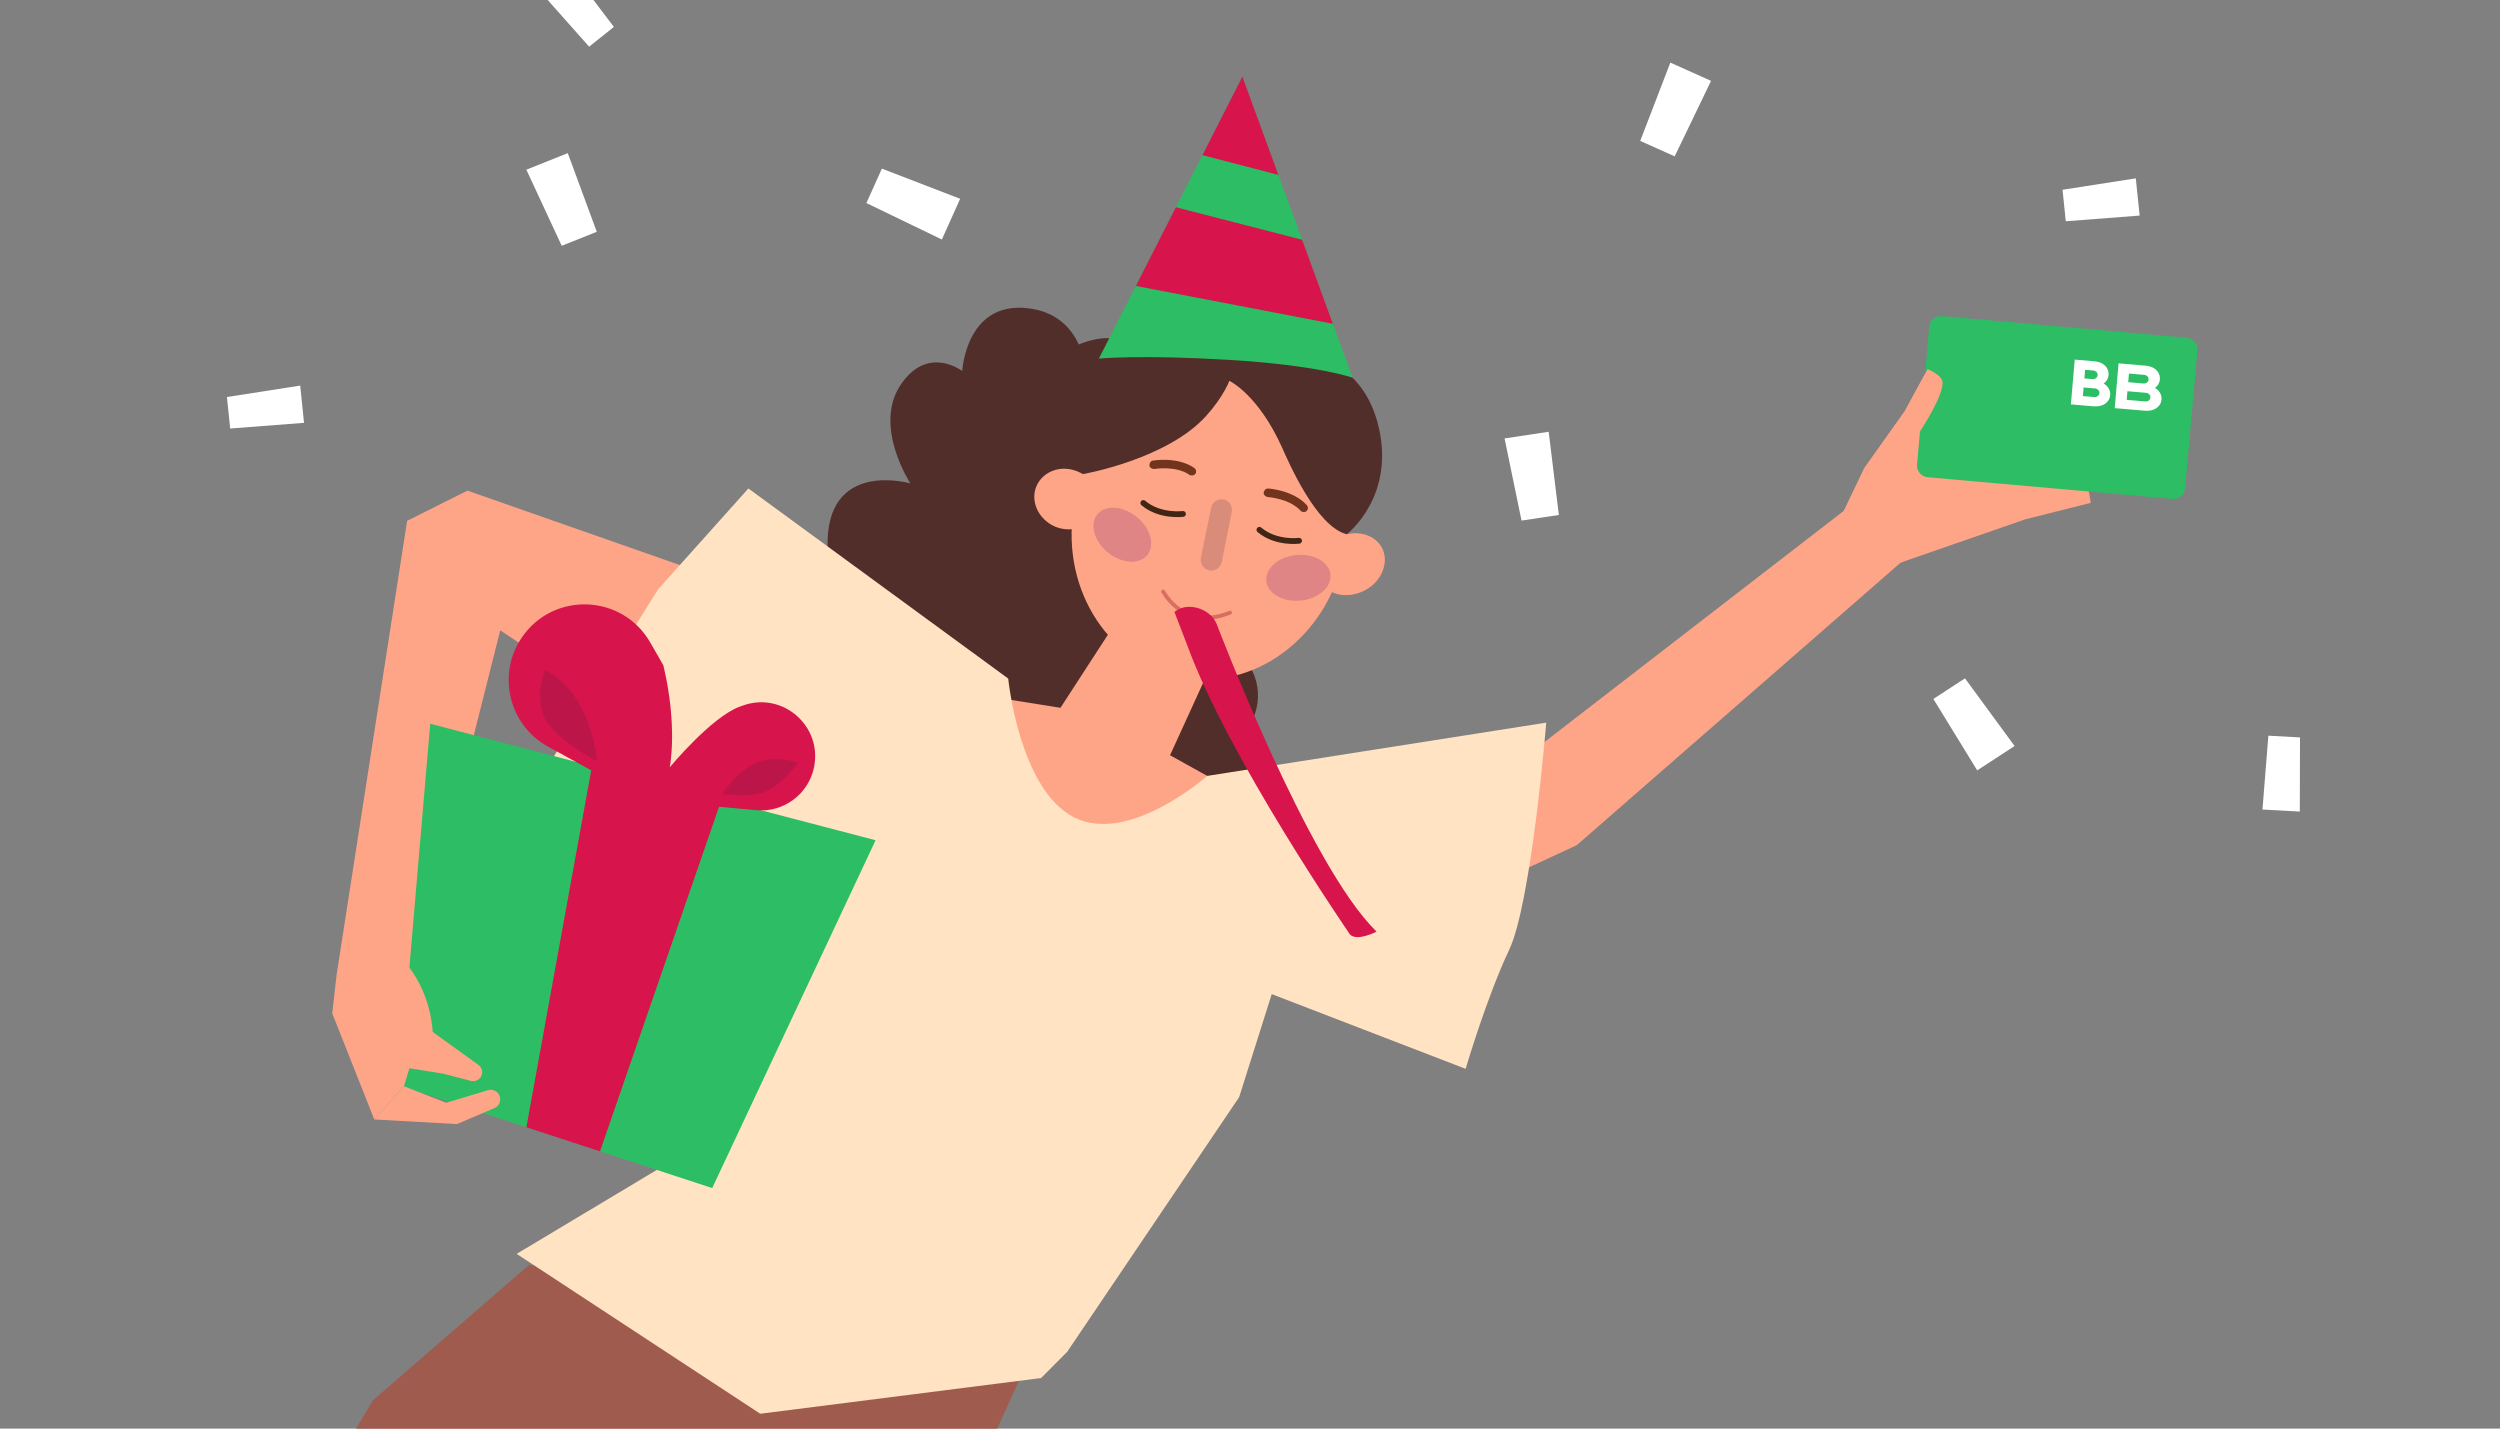 <svg width="700" height="400" viewBox="0 0 700 400" fill="none" xmlns="http://www.w3.org/2000/svg">
<rect x="0" y="0" width="700" height="400" fill="#808080" stroke="none"/>
<g clip-path="url(#clip0_1145_6182)">
<path d="M254.912 135.353C254.912 135.353 244.492 119.49 252.076 107.918C259.665 96.353 269.422 103.888 269.422 103.888C269.422 103.888 270.438 84.423 287.621 86.281C295.769 87.161 299.925 91.8 302.044 96.434C307.221 94.343 312.79 93.837 316.516 96.434C321.71 100.047 325.257 109.429 324.893 117.018L353.43 131.262L346.276 182.404C352.746 187.527 354.191 196.86 349.416 203.726C348.579 204.927 347.607 205.97 346.536 206.861C346.607 206.91 346.678 206.953 346.748 207.002C353.887 211.967 355.641 221.779 350.676 228.911C345.711 236.05 335.899 237.804 328.767 232.839C328.473 232.638 328.196 232.421 327.925 232.204C319.944 234.203 308.976 235.811 298.263 233.714C277.929 229.726 288.202 206.899 288.202 206.899C288.202 206.899 270.492 223.615 251.788 212.011C233.084 200.407 248.447 186.44 248.447 186.44C248.447 186.44 232.367 178.079 231.726 153.242C231.085 128.399 254.912 135.358 254.912 135.358V135.353Z" fill="#512E29"/>
<path d="M569.465 141.741L532.214 157.496L441.497 236.647L357.113 275.767L346.384 299.083L286.339 378.594L248.034 459.918L120.555 616.847L-42.47 688.095L-47.576 661.459L78.469 583.535L145.789 471.343L5.13 540.075L-11.705 536.18L-61 425.167L-48.733 406.832L7.194 503.4L111.787 391.007L188.157 327.865L218.981 229.075L140.063 176.488L114.052 279.787L94.261 272.893L113.992 145.838L130.871 137.379L237.299 174.663L264.109 194.567L355.956 233.192L431.294 208.659L527.363 134.462L540.2 126.672L569.465 141.741Z" fill="#FFA587"/>
<path d="M337.903 188.939L327.609 211.473L373.405 236.903L363.333 267.933L275.451 245.997L222.68 198.962L231.91 187.836L296.931 198.185L313.555 172.576L337.903 188.939Z" fill="#FFA587"/>
<path d="M320.949 148.429C319.058 159.631 326.588 170.273 337.79 172.164C349.084 174.059 359.634 166.525 361.617 155.323C363.507 144.121 355.978 133.479 344.684 131.583C333.482 129.692 322.839 137.222 320.949 148.423V148.429Z" fill="#73341E"/>
<path d="M348.079 138.792C341.087 147.723 328.12 149.38 319.194 142.29C310.171 135.293 308.606 122.423 315.604 113.4C322.595 104.469 335.563 102.812 344.488 109.901C353.512 116.899 355.076 129.768 348.079 138.792Z" fill="#73341E"/>
<path d="M288.61 379.302L148.162 354.147L104.388 392.11L68.779 451.85L249.597 465.387L288.61 379.302Z" fill="#9F5C4E"/>
<path d="M349.441 168.073C342.449 177.004 329.58 178.568 320.556 171.571C311.625 164.58 309.968 151.612 317.058 142.687C324.049 133.756 336.924 132.099 345.948 139.096C354.879 146.087 356.536 159.055 349.446 168.073H349.441Z" fill="#73341E"/>
<path d="M376.285 155.567C371.657 178.498 351.008 193.769 330.277 189.569C309.455 185.37 296.346 163.401 300.974 140.47C305.608 117.447 326.16 102.263 346.982 106.468C367.805 110.575 380.914 132.637 376.285 155.567Z" fill="#FFA587"/>
<path d="M369.439 162.564C367.342 158.446 369.531 153.063 374.306 150.618C379.179 148.081 384.769 149.352 386.959 153.383C389.056 157.501 386.866 162.885 382.091 165.329C377.218 167.866 371.628 166.595 369.439 162.564Z" fill="#FFA587"/>
<path d="M364.825 143.333C364.548 143.328 364.369 143.23 364.19 143.04C361.061 139.536 354.982 139.177 354.982 139.177C354.34 139.069 353.797 138.591 353.819 137.944C353.928 137.303 354.406 136.76 355.052 136.782C355.329 136.787 362.142 137.265 365.895 141.432C366.341 141.904 366.319 142.643 365.847 143.089C365.564 143.355 365.189 143.436 364.825 143.339" fill="#73341E"/>
<path d="M333.781 133.12C333.509 133.174 333.308 133.12 333.091 132.979C329.245 130.279 323.247 131.316 323.247 131.316C322.595 131.354 321.96 131.012 321.835 130.382C321.797 129.73 322.139 129.094 322.769 128.97C323.041 128.915 329.783 127.818 334.389 131.023C334.933 131.382 335.079 132.104 334.721 132.647C334.504 132.973 334.161 133.136 333.781 133.12Z" fill="#73341E"/>
<path d="M338.615 159.734C336.963 159.408 335.996 157.811 336.225 156.252L339.125 142.127C339.446 140.568 340.956 139.503 342.608 139.829C344.167 140.15 345.226 141.752 344.906 143.311L342.103 157.344C341.777 158.995 340.179 160.054 338.62 159.734" fill="#DA8C7B"/>
<path d="M303.222 132.751C303.222 132.751 326.793 128.649 337.756 116.421C342.618 111.026 344.221 106.642 344.221 106.642C344.221 106.642 352.25 110.358 358.986 125.33C360.698 129.138 368.526 147.473 377.093 149.586C377.093 149.586 391.299 138.775 385.671 118.164C378.114 90.497 342.749 97.005 342.749 97.005C342.749 97.005 332.226 90.795 320.921 95.728C309.61 100.753 301.619 131.425 301.619 131.425L303.222 132.751Z" fill="#512E29"/>
<path d="M307.075 143.322C305.288 147.609 299.98 149.39 295.33 147.413C290.685 145.343 288.431 140.296 290.212 136.102C292.087 131.822 297.307 130.034 301.952 132.104C306.602 134.082 308.851 139.128 307.07 143.322" fill="#FFA587"/>
<path d="M432.949 202.336C432.949 202.336 428.826 252.749 422.557 265.972C416.288 279.195 410.377 299.273 410.377 299.273L356.085 278.353L346.958 307.21L298.826 378.49L291.503 385.851L212.867 395.847L144.662 351.083L185.966 326.344L213.21 230.324L154.088 213.358L184.227 165.058L209.548 136.771L282.3 189.998C282.3 189.998 285.37 221.083 300.771 228.868C316.167 236.647 338.016 217.253 338.016 217.253L432.944 202.336H432.949Z" fill="#FFE3C3"/>
<path d="M516.242 143.045L521.854 131.311L533.311 115.182L539.749 103.361C539.749 103.361 543.443 104.898 543.856 106.674C544.66 110.151 537.581 120.837 537.581 120.837C537.581 120.837 539.102 123.787 542.671 122.336C546.241 120.886 563.597 106.3 563.597 106.3L573.528 97.461C573.528 97.461 577.966 99.541 576.663 100.987C575.359 102.432 572.213 105.952 572.213 105.952L563.478 115.736L583.991 106.941C583.991 106.941 586.93 106.577 587.017 110.146C587.066 112.292 583.633 114.736 583.633 114.736C583.633 114.736 589.13 114.019 589.826 115.122C590.521 116.225 589.386 119.729 589.386 119.729L565.727 135.141L584.768 136.852L585.409 140.801L567.107 145.397L532.23 157.501L516.258 143.05L516.242 143.045Z" fill="#FFA587"/>
<path d="M612.311 94.584L543.734 88.503C541.94 88.344 540.357 89.669 540.198 91.463L536.773 130.087C536.614 131.881 537.939 133.464 539.733 133.623L608.31 139.704C610.104 139.863 611.687 138.538 611.846 136.744L615.271 98.12C615.43 96.326 614.105 94.743 612.311 94.584Z" fill="#2DBD64"/>
<path d="M603.404 108.622C604.176 108.051 604.688 107.222 604.77 106.267C604.936 104.328 603.482 102.621 600.834 102.394L593.197 101.739L592.121 114.279L600.542 115.002C603.267 115.236 605.063 113.807 605.229 111.869C605.34 110.55 604.608 109.329 603.404 108.622ZM596.105 104.596L600.344 104.96C601.136 105.028 601.661 105.618 601.604 106.286C601.546 106.954 600.929 107.446 600.136 107.378L595.898 107.014L596.105 104.596ZM600.645 112.403L595.474 111.959L595.681 109.541L600.852 109.985C601.645 110.053 602.169 110.643 602.112 111.311C602.055 111.979 601.437 112.471 600.645 112.403Z" fill="white"/>
<path d="M589.037 107.39C589.809 106.819 590.321 105.99 590.403 105.034C590.569 103.096 589.114 101.389 586.466 101.162L580.924 100.686L579.848 113.227L586.174 113.769C588.899 114.003 590.695 112.575 590.861 110.637C590.974 109.318 590.241 108.097 589.037 107.39ZM583.833 103.543L586.074 103.736C586.867 103.804 587.391 104.394 587.334 105.062C587.277 105.73 586.659 106.222 585.867 106.154L583.625 105.962L583.833 103.543ZM586.375 111.179L583.201 110.907L583.409 108.488L586.582 108.761C587.374 108.829 587.899 109.419 587.841 110.087C587.784 110.755 587.168 111.247 586.375 111.179Z" fill="white"/>
<path d="M533.313 115.182L521.855 131.311C524.038 131.08 537.583 120.837 537.583 120.837C537.583 120.837 544.661 110.151 543.857 106.674C543.444 104.898 539.75 103.361 539.75 103.361L533.313 115.182Z" fill="#FFA587"/>
<path d="M344.396 171.539C337.584 174.429 330.071 173 325.676 165.644" stroke="#D86E60" stroke-width="1.087" stroke-linecap="round" stroke-linejoin="round"/>
<path d="M328.836 171.349C332.476 168.328 338.81 170.382 340.614 174.597C340.614 174.597 366.38 242.368 385.432 260.849C385.432 260.849 380.054 263.68 378.017 261.68C378.017 261.68 343.797 211.995 332.427 180.644L328.841 171.354L328.836 171.349Z" fill="#D7144B"/>
<path d="M363.73 151.417C363.73 151.417 357.287 152.27 352.637 148.353" stroke="#422615" stroke-width="1.63" stroke-linecap="round" stroke-linejoin="round"/>
<path d="M331.224 143.903C331.224 143.903 324.781 144.756 320.131 140.84" stroke="#422615" stroke-width="1.63" stroke-linecap="round" stroke-linejoin="round"/>
<path d="M378.735 105.767L347.868 21.438L307.684 100.405C307.684 100.405 319.488 99.27 344.304 100.775C369.12 102.274 378.73 105.767 378.73 105.767H378.735Z" fill="#2DBD64"/>
<path d="M373.204 90.659L318.037 80.061L329.25 58.026L364.594 67.137L373.204 90.659Z" fill="#D7144B"/>
<path d="M347.872 21.438L357.944 48.97L336.676 43.44L347.872 21.438Z" fill="#D7144B"/>
<path d="M321.236 155.43C323.476 152.689 322.163 147.908 318.302 144.753C314.441 141.597 309.494 141.261 307.254 144.002C305.014 146.744 306.327 151.524 310.188 154.68C314.049 157.835 318.995 158.171 321.236 155.43Z" fill="#E08585"/>
<path d="M364.194 168.168C369.155 167.669 372.89 164.409 372.536 160.886C372.182 157.364 367.873 154.912 362.911 155.411C357.95 155.91 354.215 159.17 354.569 162.692C354.923 166.215 359.232 168.666 364.194 168.168Z" fill="#E08585"/>
<path d="M167.095 64.893L158.979 42.875L147.381 47.514L157.279 68.821L167.095 64.893Z" fill="white"/>
<path d="M436.478 144.191L433.631 120.897L421.277 122.755L426.025 145.761L436.478 144.191Z" fill="white"/>
<path d="M171.883 7.537L159.361 -9L151.174 -2.459L164.956 13.072L171.883 7.537Z" fill="white"/>
<path d="M468.91 43.782L479.096 22.645L467.698 17.527L459.262 39.453L468.91 43.782Z" fill="white"/>
<path d="M242.59 56.858L263.722 67.061L268.845 55.663L246.925 47.216L242.59 56.858Z" fill="white"/>
<path d="M64.452 119.984L85.128 118.392L84.058 107.967L63.539 111.167L64.452 119.984Z" fill="white"/>
<path d="M578.417 61.956L599.099 60.359L598.023 49.94L577.51 53.134L578.417 61.956Z" fill="white"/>
<path d="M541.342 195.708L553.619 215.705L564.082 208.882L550.197 189.933L541.342 195.708Z" fill="white"/>
<path d="M120.462 202.651L111.797 304L199.418 332.656L245.165 235.268" fill="#2DBD64"/>
<path d="M166.013 213.125L147.385 315.642L167.996 322.383L202.231 223.278L166.013 213.125Z" fill="#D7144B"/>
<path d="M166.29 216.102L153.437 209.039C142.398 202.971 139.041 188.678 146.228 178.335C155.115 165.547 174.287 166.367 182.05 179.867L185.733 186.277C189.845 203.466 187.531 214.841 187.531 214.841C187.531 214.841 199.135 200.825 207.094 197.876C207.441 197.745 207.805 197.615 208.186 197.484C219.208 193.676 230.214 203.276 227.955 214.716C226.455 222.322 219.447 227.559 211.728 226.853L184.429 224.337L166.285 216.102H166.29Z" fill="#D7144B"/>
<path d="M167.122 213.168C167.122 213.168 165.878 194.29 152.606 187.581C152.606 187.581 149.868 193.714 152.096 200.059C154.323 206.405 167.122 213.168 167.122 213.168Z" fill="#BC1549"/>
<path d="M202.27 222.295C202.27 222.295 206.887 214.961 212.754 213.222C218.621 211.484 223.467 213.657 223.467 213.657C223.467 213.657 218.649 219.877 214.259 221.67C209.87 223.463 202.27 222.289 202.27 222.289V222.295Z" fill="#BC1549"/>
<path d="M104.8 313.447L113.107 304.157L124.939 308.78L136.613 305.249C137.944 304.847 139.362 305.532 139.873 306.825C140.405 308.172 139.769 309.704 138.433 310.269L127.932 314.745L104.795 313.447H104.8Z" fill="#FFA587"/>
<path d="M115.273 244.047L113.062 269.009C120.918 277.782 121.151 288.941 121.151 288.941L133.864 298.111C134.754 298.687 135.184 299.757 134.945 300.789C134.624 302.164 133.233 303 131.87 302.647L124.058 300.621L114.632 299.1L113.106 304.168L104.8 313.458L93.027 283.726L94.26 272.904L115.273 244.057V244.047Z" fill="#FFA587"/>
<path d="M635.145 205.993L633.488 226.67L643.946 227.24L644 206.477L635.145 205.993Z" fill="white"/>
</g>
<defs>
<clipPath id="clip0_1145_6182">
<rect width="700" height="400" rx="24" fill="white"/>
</clipPath>
</defs>
</svg>
